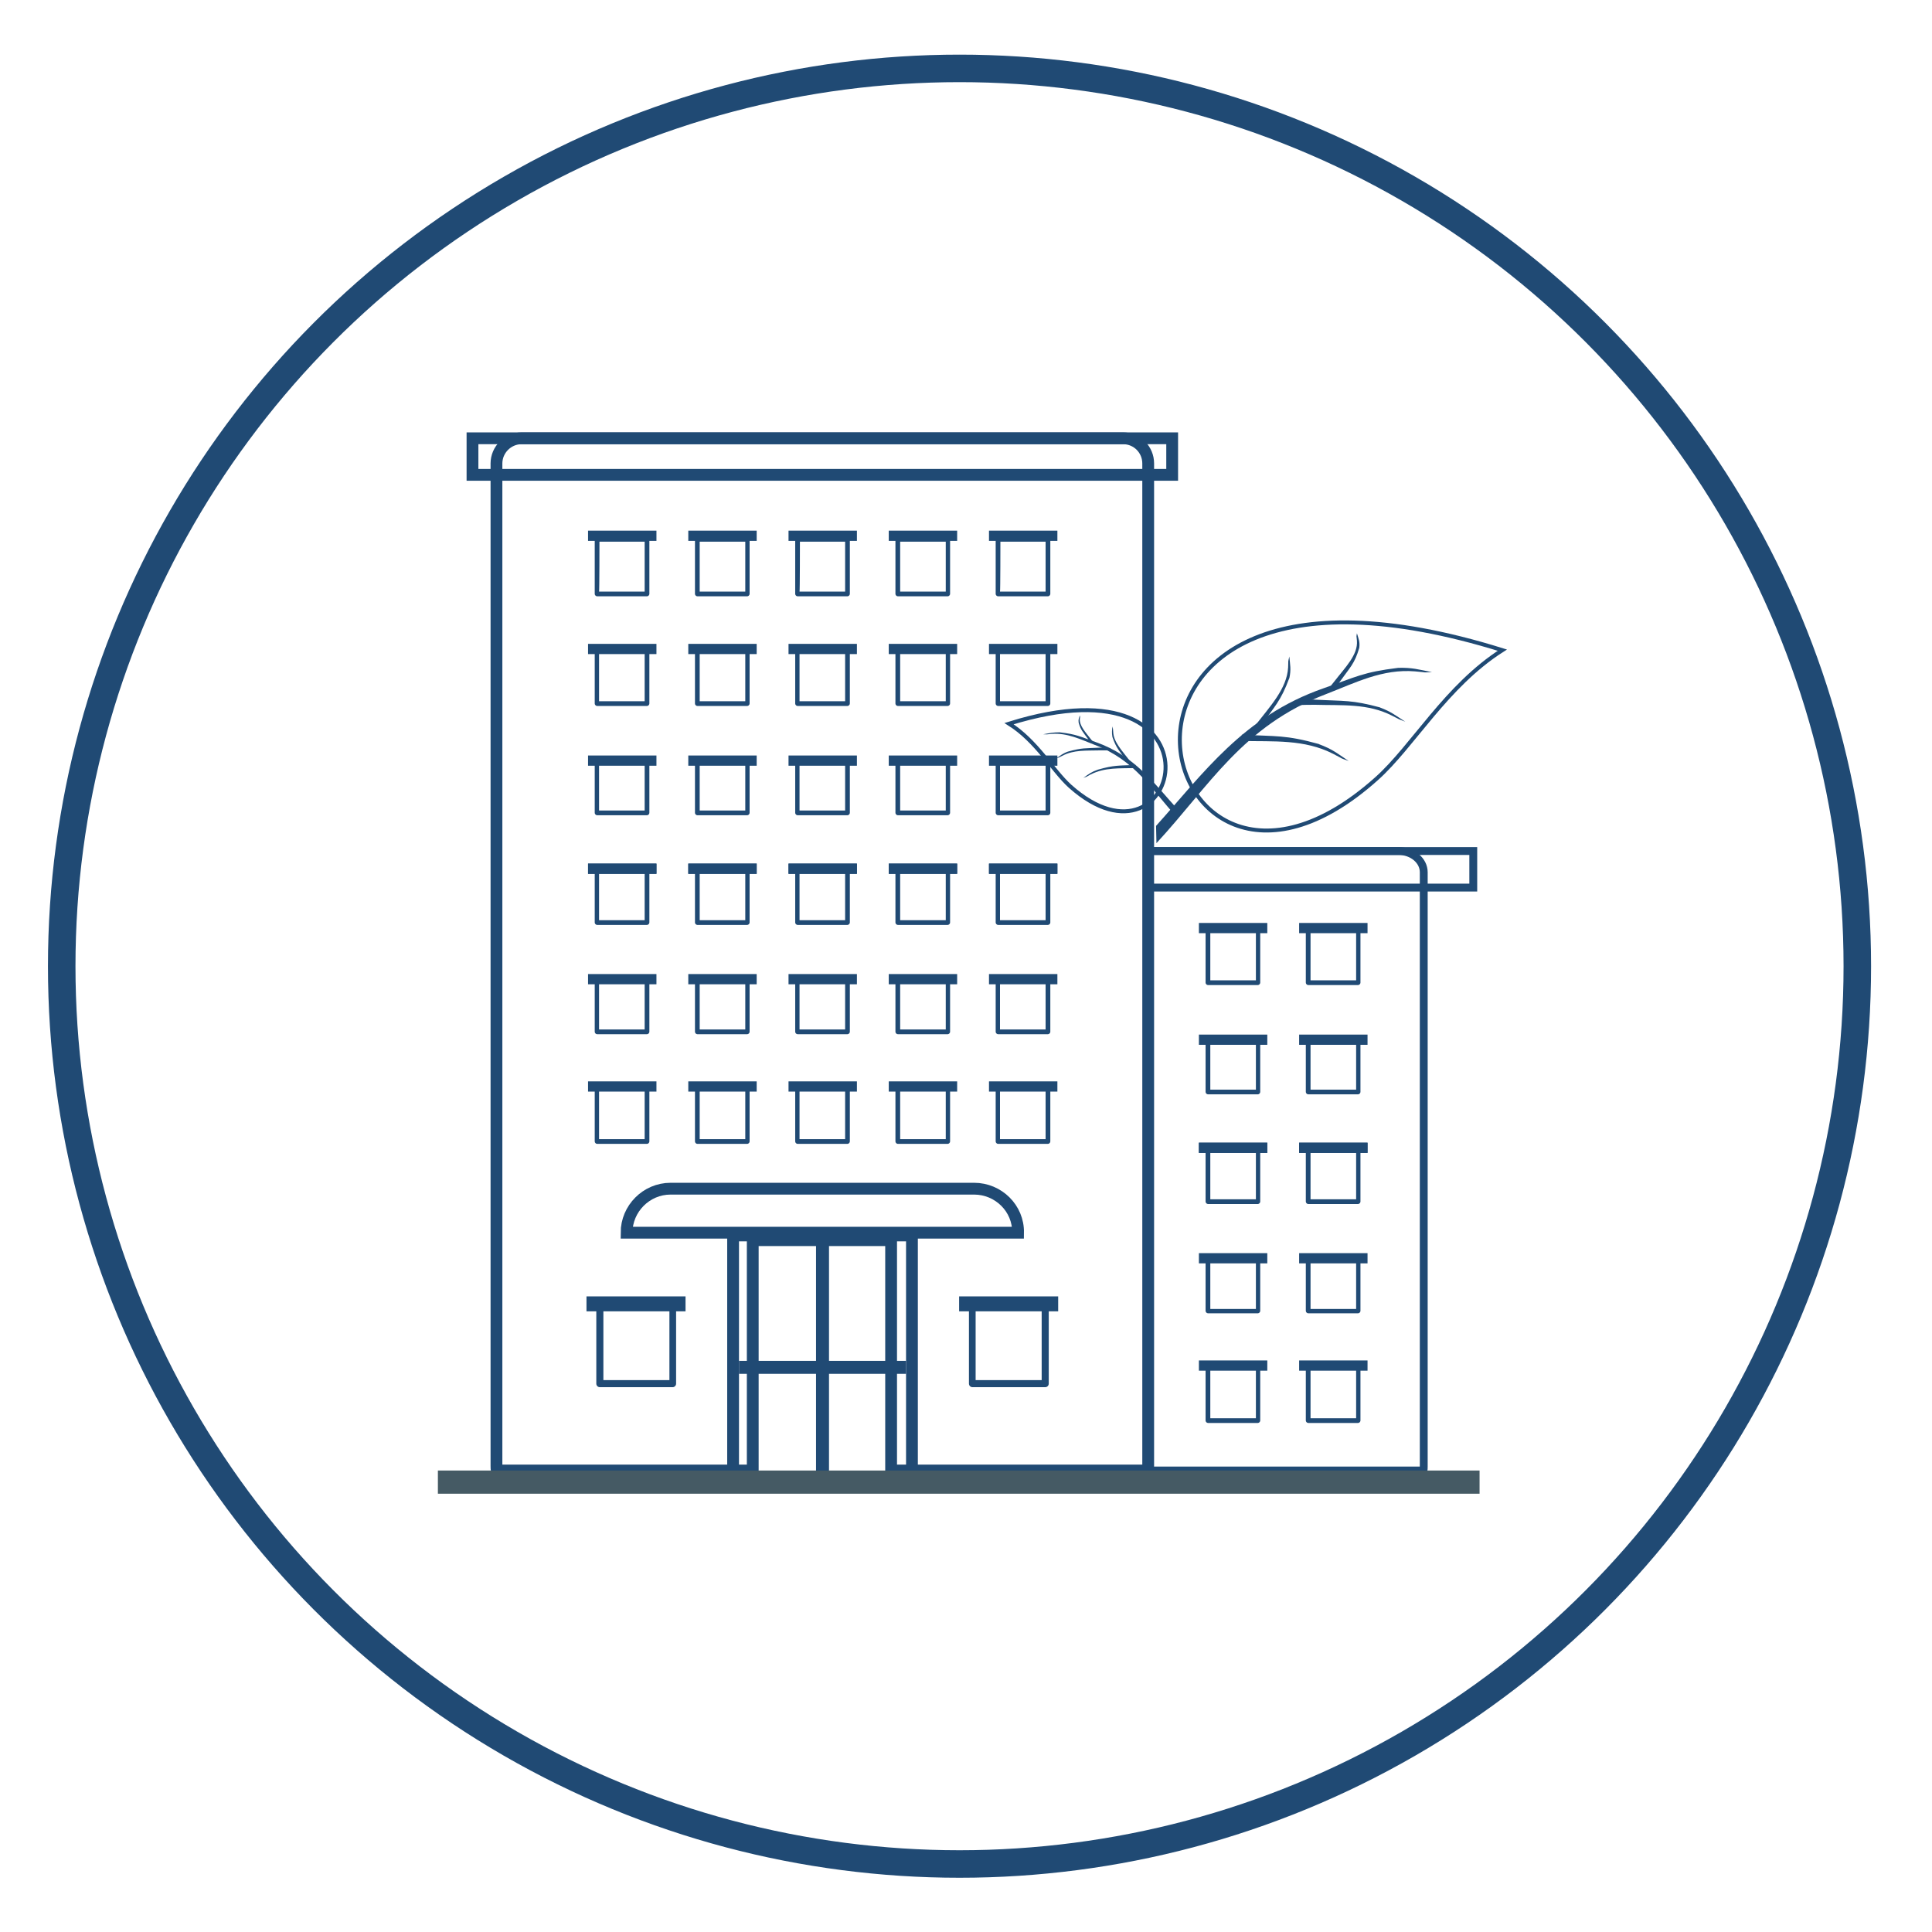<?xml version="1.0" encoding="utf-8"?>
<!-- Generator: Adobe Illustrator 28.3.0, SVG Export Plug-In . SVG Version: 6.00 Build 0)  -->
<svg version="1.1" id="katman_1" xmlns="http://www.w3.org/2000/svg" xmlns:xlink="http://www.w3.org/1999/xlink" x="0px" y="0px"
	 viewBox="0 0 491.5 491.5" style="enable-background:new 0 0 491.5 491.5;" xml:space="preserve">
<style type="text/css">
	.st0{fill:none;stroke:#204A74;stroke-width:2;stroke-miterlimit:10;}
	.st1{fill-rule:evenodd;clip-rule:evenodd;fill:none;stroke:#204A74;stroke-width:3;stroke-miterlimit:10;}
	.st2{fill:#204A74;}
	.st3{fill-rule:evenodd;clip-rule:evenodd;fill:#204A74;}
	.st4{fill-rule:evenodd;clip-rule:evenodd;fill:none;stroke:#204A74;stroke-width:2;stroke-miterlimit:10;}
	.st5{fill-rule:evenodd;clip-rule:evenodd;fill:#455A64;}
	.st6{fill-rule:evenodd;clip-rule:evenodd;fill:none;stroke:#204A74;stroke-miterlimit:10;}
	.st7{fill-rule:evenodd;clip-rule:evenodd;fill:none;stroke:#204A74;stroke-width:7;stroke-miterlimit:10;}
</style>
<g id="Layer_x0020_1">
	<path class="st0" d="M292.1,216.5h63.7c3.5,0,6.4,2.4,6.4,5.4v151.2c0,0.4,0,0.7-0.1,1h-82.6l0,0c-0.1-0.3-0.1-0.7-0.1-1"/>
	<path class="st1" d="M285.7,111.5h-153c-3.5,0-6.4,2.9-6.4,6.4v255c0,0.4,0,0.8,0.1,1.2h65.1v-58.6h35.2v58.6H292
		c0.1-0.4,0.1-0.8,0.1-1.2v-255C292.1,114.4,289.3,111.5,285.7,111.5L285.7,111.5z"/>
	<path class="st2" d="M215.6,136.6h-12.7c-0.3,0-0.6,0.3-0.6,0.6v13.9c0,0.3,0.3,0.6,0.6,0.6h12.7c0.3,0,0.6-0.3,0.6-0.6v-13.9
		C216.2,136.9,215.9,136.6,215.6,136.6z M203.5,137.8H215v12.7h-11.6C203.5,150.5,203.5,137.8,203.5,137.8z"/>
	<path class="st2" d="M190.1,136.6h-12.7c-0.3,0-0.6,0.3-0.6,0.6v13.9c0,0.3,0.3,0.6,0.6,0.6h12.7c0.3,0,0.6-0.3,0.6-0.6v-13.9
		C190.7,136.9,190.5,136.6,190.1,136.6z M178,137.8h11.6v12.7H178C178,150.5,178,137.8,178,137.8z"/>
	<path class="st2" d="M164.6,136.6h-12.7c-0.3,0-0.6,0.3-0.6,0.6v13.9c0,0.3,0.3,0.6,0.6,0.6h12.7c0.3,0,0.6-0.3,0.6-0.6v-13.9
		C165.2,136.9,165,136.6,164.6,136.6z M152.5,137.8H164v12.7h-11.6C152.5,150.5,152.5,137.8,152.5,137.8z"/>
	<path class="st2" d="M215.6,164.5h-12.7c-0.3,0-0.6,0.3-0.6,0.6V179c0,0.3,0.3,0.6,0.6,0.6h12.7c0.3,0,0.6-0.3,0.6-0.6v-13.9
		C216.2,164.7,215.9,164.5,215.6,164.5z M203.5,165.7H215v12.7h-11.6V165.7z"/>
	<path class="st2" d="M215.6,192.3h-12.7c-0.3,0-0.6,0.3-0.6,0.6v13.9c0,0.3,0.3,0.6,0.6,0.6h12.7c0.3,0,0.6-0.3,0.6-0.6v-13.9
		C216.2,192.6,215.9,192.3,215.6,192.3z M203.5,193.5H215v12.7h-11.6V193.5z"/>
	<path class="st2" d="M215.6,220.2h-12.7c-0.3,0-0.6,0.3-0.6,0.6v13.9c0,0.3,0.3,0.6,0.6,0.6h12.7c0.3,0,0.6-0.3,0.6-0.6v-13.9
		C216.2,220.4,215.9,220.2,215.6,220.2z M203.5,221.4H215v12.7h-11.6V221.4z"/>
	<path class="st2" d="M215.6,248h-12.7c-0.3,0-0.6,0.3-0.6,0.6v13.9c0,0.3,0.3,0.6,0.6,0.6h12.7c0.3,0,0.6-0.3,0.6-0.6v-13.9
		C216.2,248.3,215.9,248,215.6,248z M203.5,249.2H215v12.7h-11.6V249.2z"/>
	<path class="st2" d="M215.6,275.9h-12.7c-0.3,0-0.6,0.3-0.6,0.6v13.9c0,0.3,0.3,0.6,0.6,0.6h12.7c0.3,0,0.6-0.3,0.6-0.6v-13.9
		C216.2,276.1,215.9,275.9,215.6,275.9L215.6,275.9z M203.5,277.1H215v12.7h-11.6V277.1z"/>
	<path class="st2" d="M190.1,164.5h-12.7c-0.3,0-0.6,0.3-0.6,0.6V179c0,0.3,0.3,0.6,0.6,0.6h12.7c0.3,0,0.6-0.3,0.6-0.6v-13.9
		C190.7,164.7,190.5,164.5,190.1,164.5z M178,165.7h11.6v12.7H178V165.7z"/>
	<path class="st2" d="M190.1,192.3h-12.7c-0.3,0-0.6,0.3-0.6,0.6v13.9c0,0.3,0.3,0.6,0.6,0.6h12.7c0.3,0,0.6-0.3,0.6-0.6v-13.9
		C190.7,192.6,190.5,192.3,190.1,192.3z M178,193.5h11.6v12.7H178V193.5z"/>
	<path class="st2" d="M190.1,220.2h-12.7c-0.3,0-0.6,0.3-0.6,0.6v13.9c0,0.3,0.3,0.6,0.6,0.6h12.7c0.3,0,0.6-0.3,0.6-0.6v-13.9
		C190.7,220.4,190.5,220.2,190.1,220.2z M178,221.4h11.6v12.7H178V221.4z"/>
	<path class="st2" d="M190.1,248h-12.7c-0.3,0-0.6,0.3-0.6,0.6v13.9c0,0.3,0.3,0.6,0.6,0.6h12.7c0.3,0,0.6-0.3,0.6-0.6v-13.9
		C190.7,248.3,190.5,248,190.1,248z M178,249.2h11.6v12.7H178V249.2z"/>
	<path class="st2" d="M190.1,275.9h-12.7c-0.3,0-0.6,0.3-0.6,0.6v13.9c0,0.3,0.3,0.6,0.6,0.6h12.7c0.3,0,0.6-0.3,0.6-0.6v-13.9
		C190.7,276.1,190.5,275.9,190.1,275.9L190.1,275.9z M178,277.1h11.6v12.7H178V277.1z"/>
	<path class="st2" d="M164.6,164.5h-12.7c-0.3,0-0.6,0.3-0.6,0.6V179c0,0.3,0.3,0.6,0.6,0.6h12.7c0.3,0,0.6-0.3,0.6-0.6v-13.9
		C165.2,164.7,165,164.5,164.6,164.5z M152.5,165.7H164v12.7h-11.6V165.7z"/>
	<path class="st2" d="M164.6,192.3h-12.7c-0.3,0-0.6,0.3-0.6,0.6v13.9c0,0.3,0.3,0.6,0.6,0.6h12.7c0.3,0,0.6-0.3,0.6-0.6v-13.9
		C165.2,192.6,165,192.3,164.6,192.3z M152.5,193.5H164v12.7h-11.6V193.5z"/>
	<path class="st2" d="M164.6,220.2h-12.7c-0.3,0-0.6,0.3-0.6,0.6v13.9c0,0.3,0.3,0.6,0.6,0.6h12.7c0.3,0,0.6-0.3,0.6-0.6v-13.9
		C165.2,220.4,165,220.2,164.6,220.2z M152.5,221.4H164v12.7h-11.6V221.4z"/>
	<path class="st2" d="M164.6,248h-12.7c-0.3,0-0.6,0.3-0.6,0.6v13.9c0,0.3,0.3,0.6,0.6,0.6h12.7c0.3,0,0.6-0.3,0.6-0.6v-13.9
		C165.2,248.3,165,248,164.6,248z M152.5,249.2H164v12.7h-11.6V249.2z"/>
	<path class="st2" d="M164.6,275.9h-12.7c-0.3,0-0.6,0.3-0.6,0.6v13.9c0,0.3,0.3,0.6,0.6,0.6h12.7c0.3,0,0.6-0.3,0.6-0.6v-13.9
		C165.2,276.1,165,275.9,164.6,275.9L164.6,275.9z M152.5,277.1H164v12.7h-11.6V277.1z"/>
	<path class="st2" d="M241.1,136.6h-12.7c-0.3,0-0.6,0.3-0.6,0.6v13.9c0,0.3,0.3,0.6,0.6,0.6h12.7c0.3,0,0.6-0.3,0.6-0.6v-13.9
		C241.7,136.9,241.4,136.6,241.1,136.6z M229,137.8h11.6v12.7H229C229,150.5,229,137.8,229,137.8z"/>
	<path class="st2" d="M266.6,164.5h-12.7c-0.3,0-0.6,0.3-0.6,0.6V179c0,0.3,0.3,0.6,0.6,0.6h12.7c0.3,0,0.6-0.3,0.6-0.6v-13.9
		C267.2,164.7,266.9,164.5,266.6,164.5z M254.5,165.7H266v12.7h-11.6V165.7z"/>
	<path class="st2" d="M266.6,192.3h-12.7c-0.3,0-0.6,0.3-0.6,0.6v13.9c0,0.3,0.3,0.6,0.6,0.6h12.7c0.3,0,0.6-0.3,0.6-0.6v-13.9
		C267.2,192.6,266.9,192.3,266.6,192.3z M254.5,193.5H266v12.7h-11.6V193.5z"/>
	<path class="st2" d="M266.6,220.2h-12.7c-0.3,0-0.6,0.3-0.6,0.6v13.9c0,0.3,0.3,0.6,0.6,0.6h12.7c0.3,0,0.6-0.3,0.6-0.6v-13.9
		C267.2,220.4,266.9,220.2,266.6,220.2z M254.5,221.4H266v12.7h-11.6V221.4z"/>
	<path class="st2" d="M266.6,248h-12.7c-0.3,0-0.6,0.3-0.6,0.6v13.9c0,0.3,0.3,0.6,0.6,0.6h12.7c0.3,0,0.6-0.3,0.6-0.6v-13.9
		C267.2,248.3,266.9,248,266.6,248z M254.5,249.2H266v12.7h-11.6V249.2z"/>
	<path class="st2" d="M266.6,275.9h-12.7c-0.3,0-0.6,0.3-0.6,0.6v13.9c0,0.3,0.3,0.6,0.6,0.6h12.7c0.3,0,0.6-0.3,0.6-0.6v-13.9
		C267.2,276.1,266.9,275.9,266.6,275.9L266.6,275.9z M254.5,277.1H266v12.7h-11.6V277.1z"/>
	<path class="st2" d="M241.1,164.5h-12.7c-0.3,0-0.6,0.3-0.6,0.6V179c0,0.3,0.3,0.6,0.6,0.6h12.7c0.3,0,0.6-0.3,0.6-0.6v-13.9
		C241.7,164.7,241.4,164.5,241.1,164.5z M229,165.7h11.6v12.7H229V165.7z"/>
	<path class="st2" d="M241.1,192.3h-12.7c-0.3,0-0.6,0.3-0.6,0.6v13.9c0,0.3,0.3,0.6,0.6,0.6h12.7c0.3,0,0.6-0.3,0.6-0.6v-13.9
		C241.7,192.6,241.4,192.3,241.1,192.3z M229,193.5h11.6v12.7H229V193.5z"/>
	<path class="st2" d="M241.1,220.2h-12.7c-0.3,0-0.6,0.3-0.6,0.6v13.9c0,0.3,0.3,0.6,0.6,0.6h12.7c0.3,0,0.6-0.3,0.6-0.6v-13.9
		C241.7,220.4,241.4,220.2,241.1,220.2z M229,221.4h11.6v12.7H229V221.4z"/>
	<path class="st2" d="M241.1,248h-12.7c-0.3,0-0.6,0.3-0.6,0.6v13.9c0,0.3,0.3,0.6,0.6,0.6h12.7c0.3,0,0.6-0.3,0.6-0.6v-13.9
		C241.7,248.3,241.4,248,241.1,248z M229,249.2h11.6v12.7H229V249.2z"/>
	<path class="st2" d="M241.1,275.9h-12.7c-0.3,0-0.6,0.3-0.6,0.6v13.9c0,0.3,0.3,0.6,0.6,0.6h12.7c0.3,0,0.6-0.3,0.6-0.6v-13.9
		C241.7,276.1,241.4,275.9,241.1,275.9L241.1,275.9z M229,277.1h11.6v12.7H229V277.1z"/>
	<path class="st2" d="M266.6,136.6h-12.7c-0.3,0-0.6,0.3-0.6,0.6v13.9c0,0.3,0.3,0.6,0.6,0.6h12.7c0.3,0,0.6-0.3,0.6-0.6v-13.9
		C267.2,136.9,266.9,136.6,266.6,136.6z M254.5,137.8H266v12.7h-11.6C254.5,150.5,254.5,137.8,254.5,137.8z"/>
	<rect x="251.6" y="135" class="st3" width="17.4" height="2.6"/>
	<rect x="251.6" y="163.8" class="st3" width="17.4" height="2.6"/>
	<rect x="251.6" y="192.2" class="st3" width="17.4" height="2.6"/>
	<rect x="251.6" y="219.7" class="st3" width="17.4" height="2.6"/>
	<rect x="251.6" y="247.8" class="st3" width="17.4" height="2.6"/>
	<rect x="251.6" y="275.1" class="st3" width="17.4" height="2.6"/>
	<rect x="251.6" y="219.7" class="st3" width="17.4" height="2.6"/>
	<rect x="226.1" y="135" class="st3" width="17.4" height="2.6"/>
	<rect x="226.1" y="163.8" class="st3" width="17.4" height="2.6"/>
	<rect x="226.1" y="192.2" class="st3" width="17.4" height="2.6"/>
	<rect x="226.1" y="219.7" class="st3" width="17.4" height="2.6"/>
	<rect x="226.1" y="247.8" class="st3" width="17.4" height="2.6"/>
	<rect x="226.1" y="275.1" class="st3" width="17.4" height="2.6"/>
	<rect x="226.1" y="219.7" class="st3" width="17.4" height="2.6"/>
	<path class="st2" d="M345.5,235.5h-12.7c-0.3,0-0.6,0.3-0.6,0.6V250c0,0.3,0.3,0.6,0.6,0.6h12.7c0.3,0,0.6-0.3,0.6-0.6v-13.9
		C346.1,235.8,345.9,235.5,345.5,235.5z M333.4,236.7h11.6v12.7h-11.6V236.7z"/>
	<path class="st2" d="M345.5,263.3h-12.7c-0.3,0-0.6,0.3-0.6,0.6v13.9c0,0.3,0.3,0.6,0.6,0.6h12.7c0.3,0,0.6-0.3,0.6-0.6v-13.9
		C346.1,263.6,345.9,263.3,345.5,263.3z M333.4,264.5h11.6v12.7h-11.6V264.5z"/>
	<path class="st2" d="M345.5,291.2h-12.7c-0.3,0-0.6,0.3-0.6,0.6v13.9c0,0.3,0.3,0.6,0.6,0.6h12.7c0.3,0,0.6-0.3,0.6-0.6v-13.9
		C346.1,291.5,345.9,291.2,345.5,291.2z M333.4,292.4h11.6v12.7h-11.6V292.4z"/>
	<path class="st2" d="M345.5,319h-12.7c-0.3,0-0.6,0.3-0.6,0.6v13.9c0,0.3,0.3,0.6,0.6,0.6h12.7c0.3,0,0.6-0.3,0.6-0.6v-13.9
		C346.1,319.3,345.9,319,345.5,319z M333.4,320.2h11.6V333h-11.6V320.2z"/>
	<path class="st2" d="M345.5,346.9h-12.7c-0.3,0-0.6,0.3-0.6,0.6v13.9c0,0.3,0.3,0.6,0.6,0.6h12.7c0.3,0,0.6-0.3,0.6-0.6v-13.9
		C346.1,347.2,345.9,346.9,345.5,346.9z M333.4,348.1h11.6v12.7h-11.6V348.1z"/>
	<path class="st2" d="M320,235.5h-12.7c-0.3,0-0.6,0.3-0.6,0.6V250c0,0.3,0.3,0.6,0.6,0.6H320c0.3,0,0.6-0.3,0.6-0.6v-13.9
		C320.6,235.8,320.4,235.5,320,235.5z M307.9,236.7h11.6v12.7h-11.6L307.9,236.7L307.9,236.7z"/>
	<path class="st2" d="M320,263.3h-12.7c-0.3,0-0.6,0.3-0.6,0.6v13.9c0,0.3,0.3,0.6,0.6,0.6H320c0.3,0,0.6-0.3,0.6-0.6v-13.9
		C320.6,263.6,320.4,263.3,320,263.3z M307.9,264.5h11.6v12.7h-11.6L307.9,264.5L307.9,264.5z"/>
	<path class="st2" d="M320,291.2h-12.7c-0.3,0-0.6,0.3-0.6,0.6v13.9c0,0.3,0.3,0.6,0.6,0.6H320c0.3,0,0.6-0.3,0.6-0.6v-13.9
		C320.6,291.5,320.4,291.2,320,291.2z M307.9,292.4h11.6v12.7h-11.6L307.9,292.4L307.9,292.4z"/>
	<path class="st2" d="M320,319h-12.7c-0.3,0-0.6,0.3-0.6,0.6v13.9c0,0.3,0.3,0.6,0.6,0.6H320c0.3,0,0.6-0.3,0.6-0.6v-13.9
		C320.6,319.3,320.4,319,320,319z M307.9,320.2h11.6V333h-11.6L307.9,320.2L307.9,320.2z"/>
	<path class="st2" d="M320,346.9h-12.7c-0.3,0-0.6,0.3-0.6,0.6v13.9c0,0.3,0.3,0.6,0.6,0.6H320c0.3,0,0.6-0.3,0.6-0.6v-13.9
		C320.6,347.2,320.4,346.9,320,346.9z M307.9,348.1h11.6v12.7h-11.6L307.9,348.1L307.9,348.1z"/>
	<rect x="330.5" y="234.8" class="st3" width="17.4" height="2.6"/>
	<rect x="330.5" y="263.2" class="st3" width="17.4" height="2.6"/>
	<rect x="330.5" y="290.7" class="st3" width="17.4" height="2.6"/>
	<rect x="330.5" y="318.8" class="st3" width="17.4" height="2.6"/>
	<rect x="330.5" y="346.1" class="st3" width="17.4" height="2.6"/>
	<rect x="330.5" y="290.7" class="st3" width="17.4" height="2.6"/>
	<rect x="305" y="234.8" class="st3" width="17.4" height="2.6"/>
	<rect x="305" y="263.2" class="st3" width="17.4" height="2.6"/>
	<rect x="305" y="290.7" class="st3" width="17.4" height="2.6"/>
	<rect x="305" y="318.8" class="st3" width="17.4" height="2.6"/>
	<rect x="305" y="346.1" class="st3" width="17.4" height="2.6"/>
	<rect x="305" y="290.7" class="st3" width="17.4" height="2.6"/>
	<rect x="200.6" y="135" class="st3" width="17.4" height="2.6"/>
	<rect x="200.6" y="163.8" class="st3" width="17.4" height="2.6"/>
	<rect x="200.6" y="192.2" class="st3" width="17.4" height="2.6"/>
	<rect x="200.6" y="219.7" class="st3" width="17.4" height="2.6"/>
	<rect x="200.6" y="247.8" class="st3" width="17.4" height="2.6"/>
	<rect x="200.6" y="275.1" class="st3" width="17.4" height="2.6"/>
	<rect x="200.6" y="219.7" class="st3" width="17.4" height="2.6"/>
	<rect x="175.1" y="135" class="st3" width="17.4" height="2.6"/>
	<rect x="175.1" y="163.8" class="st3" width="17.4" height="2.6"/>
	<rect x="175.1" y="192.2" class="st3" width="17.4" height="2.6"/>
	<rect x="175.1" y="219.7" class="st3" width="17.4" height="2.6"/>
	<rect x="175.1" y="247.8" class="st3" width="17.4" height="2.6"/>
	<rect x="175.1" y="275.1" class="st3" width="17.4" height="2.6"/>
	<rect x="175.1" y="219.7" class="st3" width="17.4" height="2.6"/>
	<rect x="149.6" y="135" class="st3" width="17.4" height="2.6"/>
	<rect x="149.6" y="163.8" class="st3" width="17.4" height="2.6"/>
	<rect x="149.6" y="192.2" class="st3" width="17.4" height="2.6"/>
	<rect x="149.6" y="219.7" class="st3" width="17.4" height="2.6"/>
	<rect x="149.6" y="247.8" class="st3" width="17.4" height="2.6"/>
	<rect x="149.6" y="275.1" class="st3" width="17.4" height="2.6"/>
	<rect x="149.6" y="219.7" class="st3" width="17.4" height="2.6"/>
	<rect x="120.2" y="111.5" class="st1" width="178" height="9.3"/>
	<rect x="292.1" y="216.5" class="st4" width="82.7" height="9.3"/>
	<polygon class="st2" points="232,312.8 186.5,312.8 185,312.8 185,314.3 185,379.3 188,379.3 188,315.8 230.5,315.8 230.5,379.3 
		233.5,379.3 233.5,314.3 233.5,312.8 	"/>
	<polygon class="st2" points="207.6,315.8 207.6,379.3 210.9,379.3 210.9,315.8 	"/>
	<polygon class="st2" points="230.5,346.2 188,346.2 188,349.5 230.5,349.5 	"/>
	<path class="st1" d="M247.8,302.4h-77.2c-6.2,0-11.2,5.1-11.2,11.2l0,0h99.6l0,0C259.1,307.4,254,302.4,247.8,302.4L247.8,302.4z"
		/>
	<rect x="111.4" y="374.1" class="st5" width="265" height="5.9"/>
	<path class="st6" d="M382.2,165.4c-14.3,9.1-22.8,24.5-32,32.7C292,250.2,264.3,128.6,382.2,165.4L382.2,165.4z"/>
	<path class="st3" d="M294.1,210.1c12-13.3,22.2-27.9,42.6-35c8.3-2.9,10-4.1,19-5.2l-0.1,0c3.7-0.1,5.2,0.4,8.7,1.1
		c-2.9,0.1-0.8,0.1-4.3-0.2c-8.3-0.7-15.2,2.9-22.7,5.8c-21.2,8.1-29.6,23.3-43.1,37.9L294.1,210.1L294.1,210.1z"/>
	<path class="st3" d="M330.4,177.9c1.4,0,2.8,0,4.3,0.1c7.4,0.4,9.1,0,16.5,2l-0.1,0c2.9,1.1,3.9,2,6.4,3.6
		c-2.3-0.9-0.7-0.2-3.3-1.5c-6.2-3.2-12.8-2.6-19.6-2.8c-1.5,0-2.9,0-4.4,0.1C330.5,178.9,330.5,178.4,330.4,177.9L330.4,177.9z"/>
	<path class="st3" d="M315.9,186.9c0.1,0,0.2,0,0.2,0c8.7,0.5,10.8,0,19.5,2.4l-0.1,0c3.5,1.3,4.6,2.3,7.6,4.3
		c-2.7-1-0.8-0.2-3.9-1.8c-7.4-3.8-15.2-3.1-23.2-3.3l-0.2,0C316,188,316,187.4,315.9,186.9L315.9,186.9z"/>
	<path class="st3" d="M339.1,175.7c0.6-0.7,1.2-1.4,1.7-2.2c2.7-3.8,3.8-4.6,5-8.7l0,0c0.2-1.6-0.2-2.3-0.6-3.7
		c-0.2,1.3-0.1,0.4,0,1.9c0.3,3.6-3,6.8-5.7,10.3c-0.6,0.8-1.2,1.5-1.9,2.2C338.3,175.5,338.7,175.5,339.1,175.7L339.1,175.7z"/>
	<path class="st3" d="M320.5,185c0,0,0.1-0.1,0.1-0.1c3.8-5.4,5.2-6.5,7.4-12.4l0,0.1c0.5-2.4,0.2-3.4,0-5.6
		c-0.4,1.9-0.2,0.5-0.3,2.8c-0.3,5.4-4.6,9.9-8.4,14.8l-0.1,0.1C319.6,184.6,320.1,184.8,320.5,185L320.5,185z"/>
	<path class="st6" d="M256.7,184.1c7,4.4,11.1,11.9,15.5,15.9C300.5,225.3,313.9,166.2,256.7,184.1z"/>
	<path class="st3" d="M299.5,205.8c-5.9-6.5-10.8-13.5-20.7-17c-4-1.4-4.9-2-9.2-2.5l0,0c-1.8,0-2.5,0.2-4.2,0.5
		c1.4,0,0.4,0.1,2.1-0.1c4-0.3,7.4,1.4,11,2.8c10.3,3.9,14.4,11.3,20.9,18.4L299.5,205.8L299.5,205.8z"/>
	<path class="st3" d="M281.8,190.2c-0.7,0-1.4,0-2.1,0c-3.6,0.2-4.4,0-8,1l0,0c-1.4,0.5-1.9,1-3.1,1.8c1.1-0.4,0.3-0.1,1.6-0.7
		c3-1.6,6.2-1.3,9.5-1.4c0.7,0,1.4,0,2.1,0C281.8,190.7,281.8,190.4,281.8,190.2L281.8,190.2z"/>
	<path class="st3" d="M288.9,194.6c0,0-0.1,0-0.1,0c-4.2,0.2-5.3,0-9.5,1.2l0,0c-1.7,0.6-2.3,1.1-3.7,2.1c1.3-0.5,0.4-0.1,1.9-0.9
		c3.6-1.8,7.4-1.5,11.3-1.6l0.1,0C288.8,195.1,288.8,194.8,288.9,194.6L288.9,194.6z"/>
	<path class="st3" d="M277.6,189.1c-0.3-0.3-0.6-0.7-0.8-1.1c-1.3-1.8-1.9-2.3-2.4-4.2l0,0c-0.1-0.8,0.1-1.1,0.3-1.8
		c0.1,0.6,0.1,0.2,0,0.9c-0.1,1.7,1.4,3.3,2.7,5c0.3,0.4,0.6,0.7,0.9,1.1C278,189,277.8,189,277.6,189.1L277.6,189.1z"/>
	<path class="st3" d="M286.6,193.6C286.6,193.6,286.6,193.6,286.6,193.6c-1.9-2.7-2.6-3.2-3.6-6.1l0,0c-0.2-1.2-0.1-1.6,0-2.7
		c0.2,0.9,0.1,0.3,0.2,1.4c0.1,2.6,2.3,4.8,4.1,7.2l0,0.1C287,193.4,286.8,193.5,286.6,193.6z"/>
	<path class="st2" d="M171.1,330.9h-18.5c-0.5,0-0.9,0.4-0.9,0.9V352c0,0.5,0.4,0.9,0.9,0.9h18.5c0.5,0,0.9-0.4,0.9-0.9v-20.2
		C172,331.3,171.6,330.9,171.1,330.9z M153.5,332.6h16.8v18.5h-16.8V332.6z"/>
	<rect x="149.2" y="329.8" class="st3" width="25.2" height="3.8"/>
	<path class="st2" d="M265.9,330.9h-18.5c-0.5,0-0.9,0.4-0.9,0.9V352c0,0.5,0.4,0.9,0.9,0.9h18.5c0.5,0,0.9-0.4,0.9-0.9v-20.2
		C266.8,331.3,266.4,330.9,265.9,330.9z M248.3,332.6H265v18.5h-16.8V332.6z"/>
	<rect x="244" y="329.8" class="st3" width="25.2" height="3.8"/>
	<circle class="st7" cx="244.1" cy="245.8" r="228.4"/>
</g>
<path class="st2" d="M-173.3,173.8h-10.4c-2.2,0-4.2,1.2-5.3,3.1l-5.2,9c-1.1,1.9-1.1,4.2,0,6.1l5.2,9c1.1,1.9,3.1,3.1,5.3,3.1h10.4
	c2.2,0,4.2-1.2,5.3-3.1l5.2-9c1.1-1.9,1.1-4.2,0-6.1l-5.2-9C-169.1,175-171.1,173.8-173.3,173.8z"/>
</svg>
